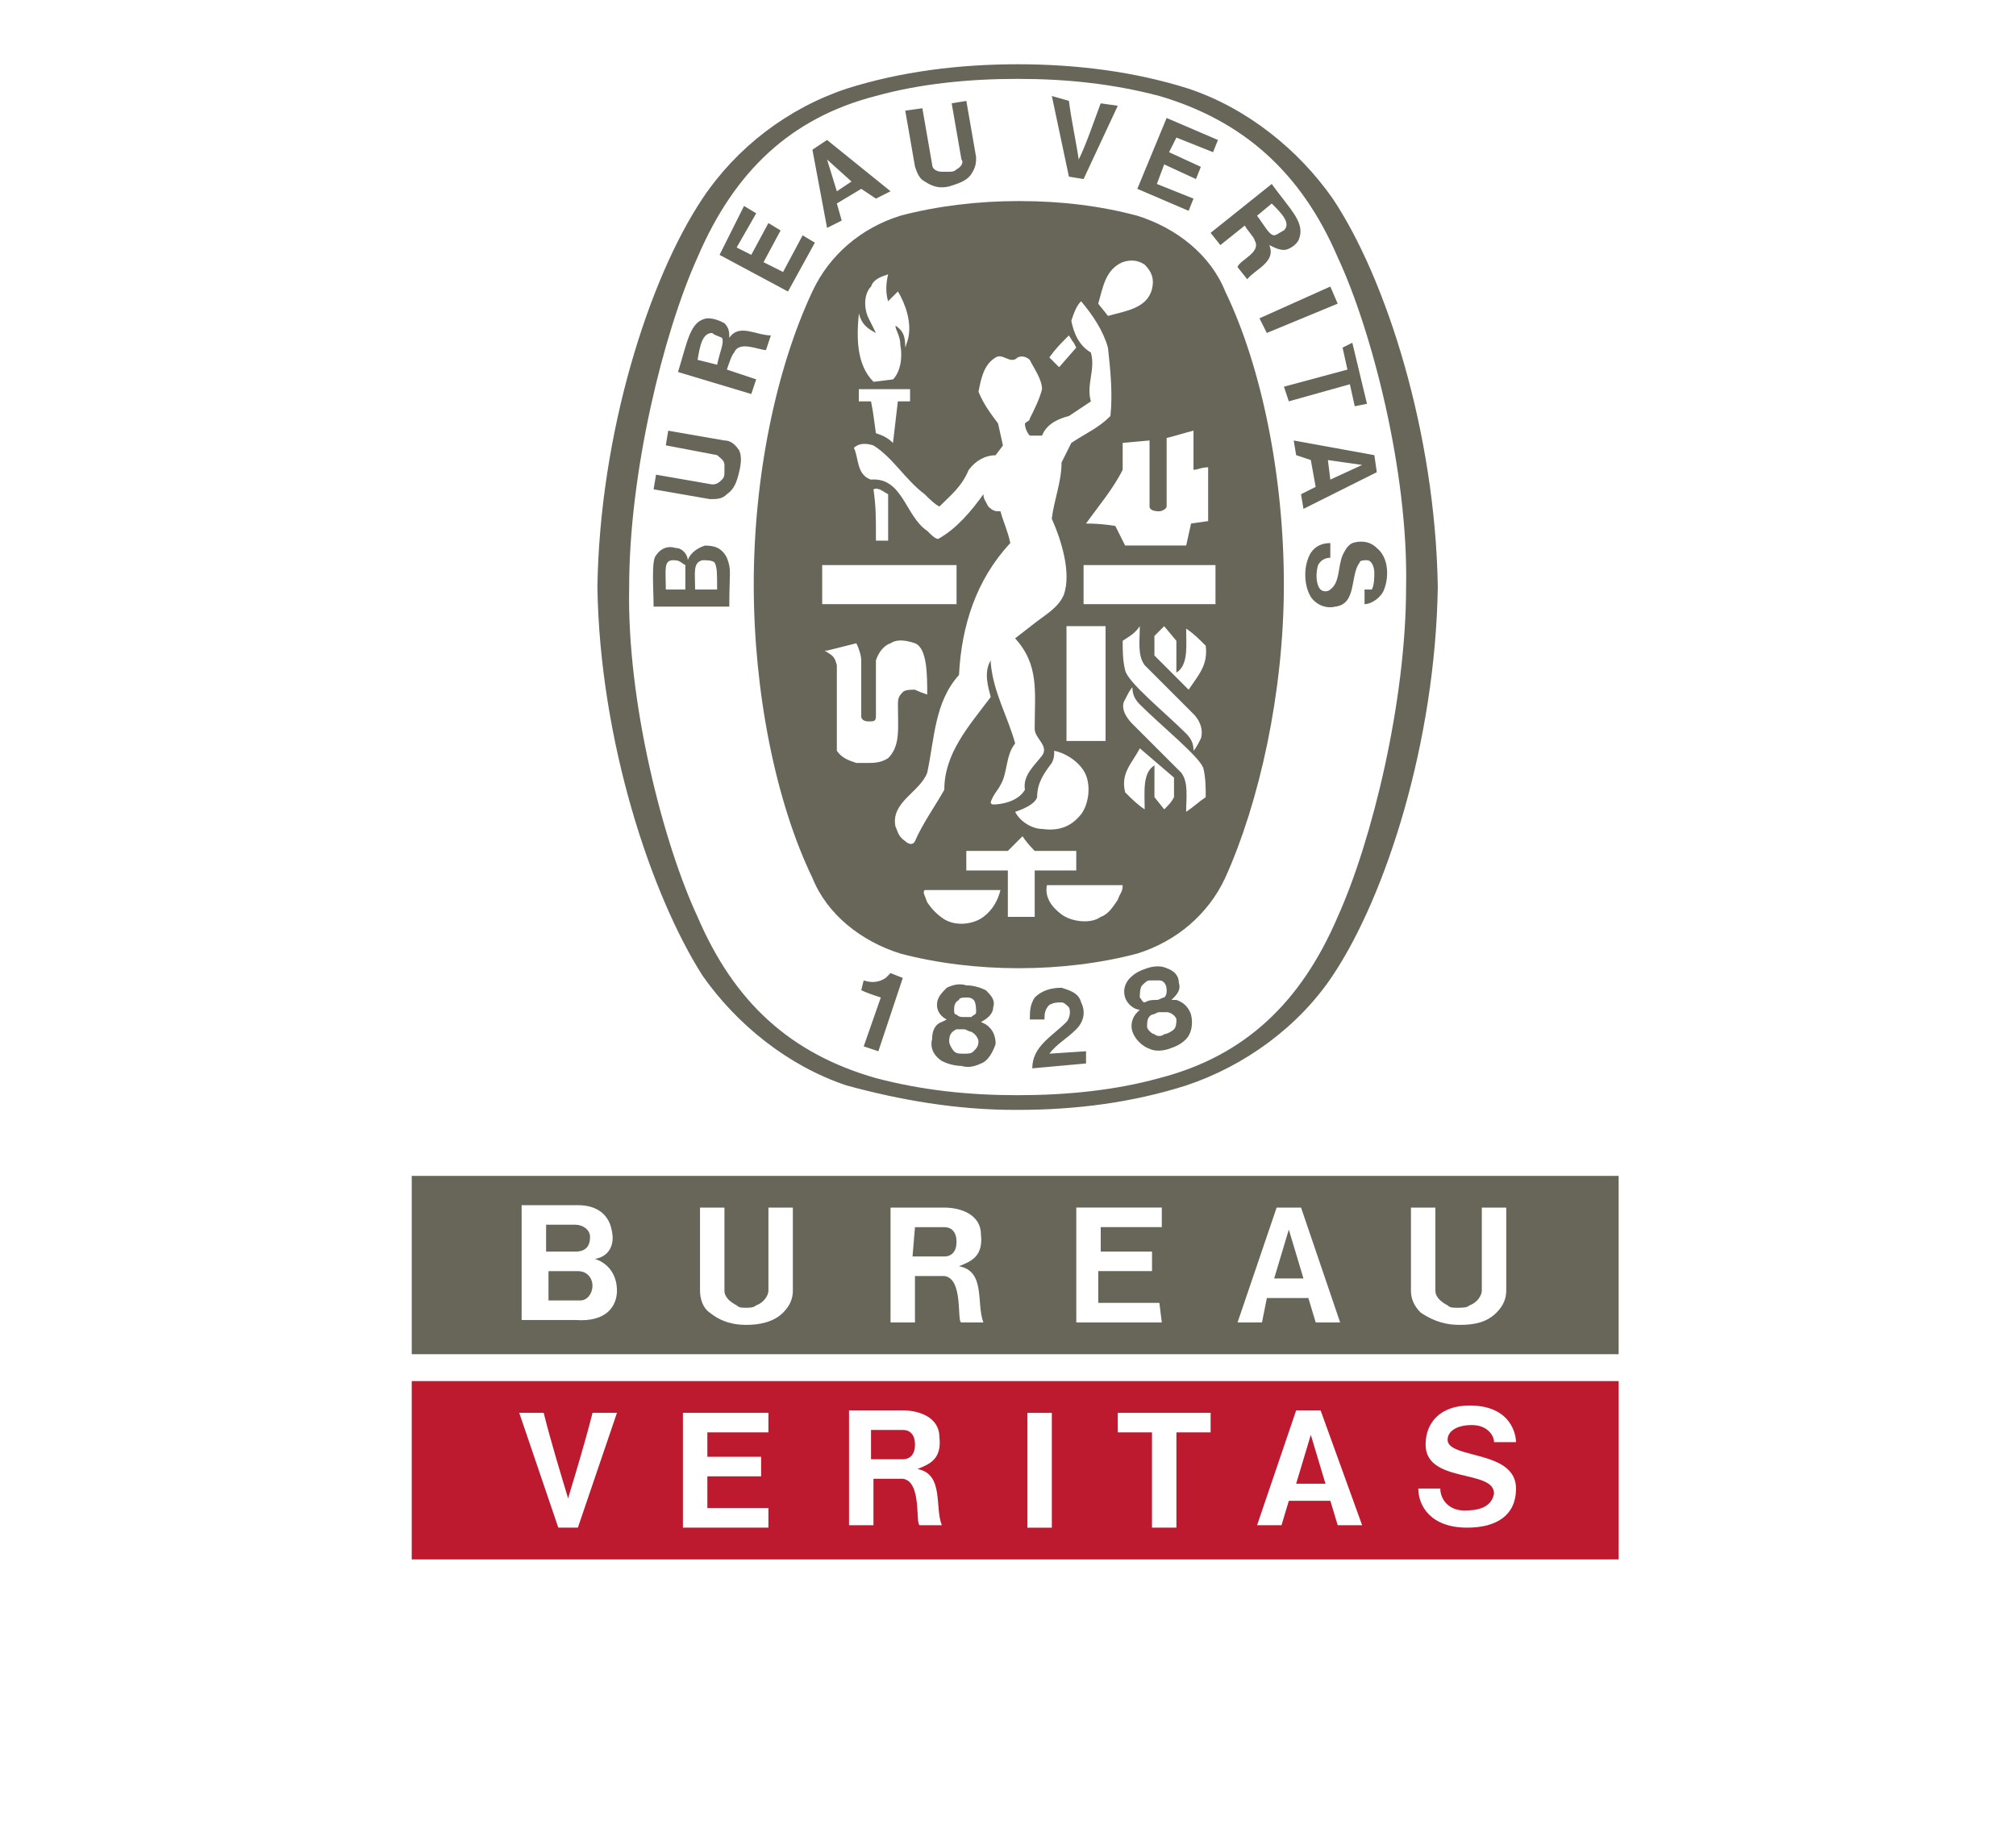 <?xml version="1.0" encoding="UTF-8"?>
<svg id="Layer_1" xmlns="http://www.w3.org/2000/svg" viewBox="0 0 595.83 544">
  <defs>
    <style>
      .cls-1 {
        fill: #676659;
      }

      .cls-2 {
        fill: #bd1a30;
      }

      .cls-3 {
        fill: #fff;
      }
    </style>
  </defs>
  <rect class="cls-3" width="595.83" height="544"/>
  <path class="cls-2" d="M478.39,460.89H121.69v-52.71h356.7v52.71ZM227.11,445.73h-18.05v-9.39h15.89v-5.78h-15.89v-7.22h18.05v-5.78h-25.27v33.94h25.27s0-5.78,0-5.78ZM170.79,451.5l11.55-33.94h-7.22c-2.17,8.66-5.05,18.05-7.22,25.27-2.17-7.22-5.05-16.61-7.22-25.27h-7.22l11.55,33.94h5.78ZM258.16,437.06h8.66c5.78.72,3.61,13.72,5.05,13.72h6.5c-2.17-5.05.72-15.16-7.22-16.61,3.61-1.44,7.22-2.89,6.5-9.39,0-5.78-5.78-7.94-10.83-7.94h-15.89v33.94h7.22s0-13.72,0-13.72ZM258.16,422.62h8.66c2.17,0,3.61,1.44,3.61,4.33s-1.44,4.33-3.61,4.33h-9.39v-8.66h.72ZM432.9,446.45c-5.05,0-7.22-3.61-7.22-6.5h-6.5c0,5.05,3.61,11.55,14.44,11.55,8.66,0,14.44-3.61,14.44-11.55,0-11.55-20.22-8.66-20.22-14.44,0-2.17,2.17-4.33,7.22-4.33,4.33,0,6.5,2.89,6.5,5.05h6.5c0-2.17-1.44-10.83-13.72-10.83-8.66,0-13,5.05-13,11.55,0,11.55,20.22,7.22,20.22,14.44-.72,4.33-5.05,5.05-8.66,5.05ZM340.47,451.5h7.22v-28.16h10.11v-5.78h-27.44v5.78h10.11v28.16ZM310.87,417.57h-7.22v33.94h7.22v-33.94ZM380.91,443.56h12.28l2.17,7.22h7.22l-12.28-33.94h-7.22l-11.55,33.94h7.22s2.17-7.22,2.17-7.22ZM387.41,424.07l4.33,14.44h-8.66l4.33-14.44Z"/>
  <path class="cls-1" d="M263.93,112.13c2.17-2.17,2.89-6.5,2.17-10.11,0-2.89-1.44-4.33-1.44-5.78,2.17,1.44,2.89,2.89,2.89,6.5l.72-2.17c1.44-5.05-.72-10.83-2.89-14.44l-.72.72-2.17,2.17c-.72-2.17-.72-5.05,0-7.94-2.17.72-4.33,1.44-5.05,3.61-2.17,2.17-2.17,6.5-.72,9.39l2.17,4.33c-2.89-1.44-4.33-2.89-5.05-5.78-.72,7.22-.72,15.16,4.33,20.22,0,0,5.78-.72,5.78-.72ZM340.47,85.42c.72-2.89,0-5.05-2.17-7.22-2.17-1.44-4.33-1.44-6.5-.72-5.05,2.17-5.78,7.22-7.22,12.28l2.89,3.61c5.05-1.44,11.55-2.17,13-7.94ZM344.08,185.06l-2.89,2.89v5.78l10.11,10.11c2.89-4.33,5.78-7.22,5.05-13-2.17-2.17-3.61-3.61-5.78-5.05,0,5.05.72,10.83-2.89,13v-9.39s-3.61-4.33-3.61-4.33ZM253.82,115.02v3.61h3.61c.72,3.61.72,4.33,1.44,9.39,2.17.72,3.61,1.44,5.05,2.89l1.44-12.28h3.61v-3.61s-15.16,0-15.16,0ZM320.25,178.56h38.99v-11.55h-38.99s0,11.55,0,11.55ZM336.86,208.17c-1.44-1.44-2.17-2.89-2.17-5.05-.72.72-1.44,2.17-2.17,3.61-1.44,2.17,0,5.05,2.17,7.22l14.44,14.44c2.17,2.89,1.44,7.22,1.44,11.55,2.17-1.44,3.61-2.89,5.78-4.33,0-2.89,0-5.78-.72-8.66-1.44-3.61-12.28-12.28-18.77-18.77ZM339.75,149.68v-19.5l-7.94.72v7.94c-2.89,5.78-7.22,10.83-10.83,15.89q4.33,0,8.66.72l2.89,5.78h18.05l1.44-6.5,5.05-.72v-15.89c-2.17,0-2.89.72-4.33.72v-11.55c-2.89.72-5.05,1.44-7.94,2.17v20.22c0,.72-1.44,1.44-2.17,1.44-2.17,0-2.89-.72-2.89-1.44ZM332.53,234.16c2.17,2.17,3.61,3.61,5.78,5.05,0-5.05-.72-10.83,2.89-13v9.39l2.89,3.61c1.44-1.44,2.17-2.17,2.89-3.61v-5.78l-10.11-8.66c-2.17,4.33-5.78,7.22-4.33,13ZM313.03,108.52l5.05-5.78c-1.44-2.89,0,0-2.17-3.61-2.89,2.89-3.61,3.61-5.78,6.5,0,0,2.89,2.89,2.89,2.89ZM257.43,141.74c9.39-.72,10.11,10.83,16.61,15.16,1.44,1.44,2.89,2.89,3.61,2.17,5.05-2.89,9.39-7.94,13-13,0,1.44.72,2.17,1.44,3.61,1.44,1.44,2.17,1.44,3.61,1.44.72,2.89,2.17,5.78,2.89,9.39-10.11,10.83-14.44,24.55-15.16,38.99-7.22,7.94-7.22,18.77-9.39,28.88-2.17,5.78-10.83,8.66-9.39,15.89.72,1.44.72,2.89,2.89,4.33.72.72,2.17,1.44,2.89,0,2.17-5.05,5.78-10.11,8.66-15.16,0-10.83,7.22-18.77,13.72-27.44-.72-2.89-2.17-7.22,0-10.83v.72c.72,8.66,5.05,15.89,7.22,23.83-2.89,3.61-2.17,8.66-4.33,12.28-.72,1.44-2.17,2.89-2.89,5.05,0,.72.72.72.72.72,2.17,0,7.22-.72,9.39-4.33-.72-4.33,2.89-7.22,5.05-10.11,2.17-2.89-2.17-5.05-2.17-7.94,0-10.83,1.44-18.77-5.78-26.72l6.5-5.05c2.89-2.17,6.5-4.33,7.94-7.94,2.17-6.5-.72-15.89-3.61-22.38.72-5.78,2.89-10.83,2.89-16.61l2.89-5.78c4.33-2.89,7.94-4.33,11.55-7.94.72-6.5,0-13.72-.72-20.22-1.44-5.05-4.33-9.39-7.94-13.72-1.44,1.44-2.17,3.61-2.89,5.78.72,3.61,2.17,7.22,5.78,9.39,1.44,5.05-1.44,9.39,0,14.44l-6.5,4.33c-2.89.72-6.5,2.17-7.94,5.78h-3.61c-.72-.72-1.44-2.17-1.44-3.61.72-.72,1.44-.72,1.44-1.44,1.44-2.89,2.89-5.78,3.61-8.66,0-2.89-2.17-5.78-3.61-8.66-.72-.72-2.17-1.44-3.61-.72-2.17,2.17-4.33-1.44-6.5,0-3.61,2.17-4.33,6.5-5.05,10.11,1.44,3.61,3.61,6.5,5.78,9.39l1.44,6.5-2.17,2.89c-2.89,0-5.78,1.44-7.94,4.33-2.17,5.05-5.05,7.22-8.66,10.83-1.44-.72-2.89-2.17-4.33-3.61-5.78-4.33-9.39-10.83-15.16-14.44-2.17-.72-4.33-.72-5.78.72,1.44,2.89.72,7.94,5.05,9.39h0ZM258.88,158.35v1.44h3.61v-13.72c-1.44-.72-2.89-2.17-4.33-1.44.72,5.05.72,7.94.72,13.72ZM282.71,167.01h-39.71v11.55h39.71v-11.55ZM258.88,318.64c13.72,3.61,27.44,5.05,41.88,5.05s28.88-1.44,41.88-5.05c25.27-6.5,41.88-22.38,52.71-47.66,10.11-22.38,20.22-63.54,20.22-97.48.72-33.94-10.11-75.82-20.22-97.48-10.83-25.27-28.16-40.44-52.71-47.66-13.72-3.61-27.44-5.05-41.88-5.05s-28.88,1.44-41.88,5.05c-25.27,6.5-41.88,22.38-52.71,47.66-10.11,22.38-20.22,63.54-20.22,97.48-.72,33.94,10.11,75.82,20.22,97.48,10.83,25.27,27.44,40.44,52.71,47.66ZM266.82,289.04l-7.22,21.66-4.33-1.44,5.05-14.44c-2.17-.72-4.33-1.44-5.78-2.17l.72-2.89c2.17.72,4.33.72,6.5-.72l1.44-1.44s3.61,1.44,3.61,1.44ZM289.93,314.31c-1.44.72-3.61,1.44-5.78.72-2.17,0-4.33-.72-5.78-1.44-2.17-1.44-3.61-3.61-2.89-6.5,0-2.17.72-4.33,2.89-5.05l1.44-.72c-1.44-.72-2.89-2.17-2.89-4.33s1.44-3.61,2.89-5.05c1.44-.72,3.61-1.44,5.78-.72,2.17,0,4.33.72,5.78,1.44,1.44,1.44,2.89,2.89,2.17,5.05,0,2.17-2.17,3.61-3.61,4.33l1.44.72c2.17,1.44,2.89,3.61,2.89,5.78-.72,2.17-2.17,5.05-4.33,5.78ZM305.09,315.76c0-6.5,5.78-9.39,10.11-13.72.72-.72,1.44-2.89.72-4.33-.72-.72-1.44-1.44-2.17-1.44-1.44,0-2.17,0-3.61.72-1.44,1.44-1.44,2.89-1.44,4.33h-4.33c0-2.17,0-4.33,1.44-6.5,2.17-2.17,5.05-2.89,7.94-2.89,2.17.72,5.05,1.44,5.78,4.33,1.44,2.89.72,5.78-1.44,7.94-2.89,2.89-5.78,4.33-7.94,7.22l10.83-.72v3.61s-15.89,1.44-15.89,1.44ZM350.58,307.09c-1.44,1.44-2.89,2.17-5.05,2.89-2.17.72-4.33.72-5.78,0-2.17-.72-4.33-2.89-5.05-5.05-.72-2.17,0-4.33,1.44-5.78l.72-.72c-1.44,0-3.61-1.44-4.33-3.61s0-4.33,1.44-5.78c1.44-1.44,2.89-2.17,5.05-2.89,2.17-.72,4.33-.72,5.78,0,2.17.72,3.61,2.17,3.61,4.33.72,2.17-.72,3.61-2.17,5.05h1.44c2.17.72,3.61,2.17,4.33,4.33.72,2.89,0,5.78-1.44,7.22ZM409.07,174.23c-.72,2.17-3.61,4.33-5.78,4.33v-4.33h2.17c.72-1.44.72-3.61.72-5.05s-.72-3.61-2.17-3.61c-.72,0-2.17,0-2.17.72-2.89,3.61-.72,12.28-7.22,13-2.89.72-5.78-.72-7.22-2.89-2.17-3.61-2.17-9.39,0-13,1.44-2.17,3.61-2.89,5.78-2.89v4.33c-1.44,0-2.89.72-3.61,2.17-.72,2.17-.72,5.78.72,7.22.72.72,2.17.72,2.89,0,2.89-2.17,2.17-6.5,3.61-10.11.72-1.44,1.44-2.89,2.89-3.61,2.17-.72,5.05-.72,7.22,1.44,3.61,2.89,3.61,8.66,2.17,12.28ZM406.9,139.57l-21.66,10.83-.72-4.33,4.33-2.17-1.44-7.94-4.33-1.44-.72-4.33,23.83,4.33s.72,5.05.72,5.05ZM399.68,101.3l4.33,18.05-3.61.72-1.44-6.5-18.05,5.05-1.44-4.33,18.77-5.05-1.44-6.5s2.89-1.44,2.89-1.44ZM395.35,89.75l-20.94,8.66-2.17-4.33,20.94-9.39s2.17,5.05,2.17,5.05ZM375.85,54.37c5.78,7.94,10.11,11.55,7.94,16.61-.72,1.44-2.89,2.89-4.33,2.89s-2.89-.72-4.33-1.44c2.17,5.05-4.33,7.22-6.5,10.11l-2.89-3.61c.72-2.17,7.22-4.33,5.05-7.94,0-.72-2.17-2.89-2.89-4.33l-7.22,5.78-2.89-3.61s18.05-14.44,18.05-14.44ZM344.8,34.87l15.16,6.5-1.44,3.61-10.83-4.33-2.17,4.33,9.39,4.33-1.44,3.61-9.39-4.33-2.17,5.78,10.83,4.33-1.44,3.61-15.16-6.5,8.66-20.94ZM315.92,29.82c.72,5.78,2.17,12.28,2.89,17.33,2.17-4.33,4.33-10.83,6.5-16.61l5.05.72-10.11,21.66-4.33-.72-5.05-23.83s5.05,1.44,5.05,1.44ZM272.6,31.98l2.89,16.61c0,1.44,1.44,2.17,2.89,2.17h2.17c.72,0,1.44,0,2.17-.72,1.44-.72,2.17-2.17,1.44-2.89l-2.89-16.61,4.33-.72,2.89,16.61c0,1.44,0,2.89-1.44,5.05-1.44,2.17-4.33,2.89-6.5,3.61-2.89.72-5.05,0-7.22-1.44-1.44-.72-2.17-2.17-2.89-4.33l-2.89-16.61s5.05-.72,5.05-.72ZM244.44,41.37l18.77,15.16-4.33,2.17-4.33-2.89-7.22,4.33,1.44,5.05-4.33,2.17-4.33-23.11s4.33-2.89,4.33-2.89ZM219.89,60.87l3.61,2.17-5.78,10.11,4.33,2.17,5.05-9.39,3.61,2.17-5.05,9.39,5.78,2.89,5.78-10.83,3.61,2.17-7.94,14.44-20.22-10.83s7.22-14.44,7.22-14.44ZM209.06,94.08c2.17,0,3.61.72,5.05,1.44,1.44,1.44,1.44,2.89,1.44,4.33,2.89-4.33,7.94-.72,12.28-.72l-1.44,4.33c-2.17,0-7.94-2.89-9.39.72-.72.72-1.44,2.89-2.17,5.05l8.66,2.89-1.44,4.33-21.66-6.5c2.89-9.39,3.61-15.16,8.66-15.89ZM215.55,179.29h-22.38c0-5.05-.72-13.72.72-15.16,1.44-2.17,3.61-2.89,5.78-2.17,2.17,0,3.61,2.17,3.61,3.61.72-2.17,2.89-3.61,5.05-4.33,2.89,0,5.05.72,6.5,3.61,1.44,3.61.72,4.33.72,13.72,0,0,0,.72,0,.72ZM218.44,139.57c-.72,2.89-1.44,5.05-3.61,6.5-1.44,1.44-2.89,1.44-5.05,1.44l-16.61-2.89.72-4.33,16.61,2.89c1.44,0,2.17-.72,2.89-1.44.72-.72.72-1.44.72-2.17v-2.17c0-1.44-1.44-2.17-2.17-2.89l-15.16-2.89.72-4.33,16.61,2.89c1.44,0,2.89.72,4.33,2.89.72,1.44.72,3.61,0,6.5ZM240.1,86.14c5.05-10.83,14.44-18.77,25.99-22.38,10.83-2.89,23.11-4.33,34.66-4.33h.72c12.28,0,23.83,1.44,34.66,4.33,11.55,3.61,21.66,11.55,25.99,22.38,10.83,22.38,17.33,54.88,17.33,86.65s-7.22,64.26-17.33,86.65c-5.05,10.83-14.44,18.77-25.99,22.38-10.83,2.89-23.11,4.33-34.66,4.33h-.72c-11.55,0-23.83-1.44-34.66-4.33-11.55-3.61-21.66-11.55-25.99-22.38-10.83-22.38-17.33-54.88-17.33-86.65s6.5-63.54,17.33-86.65ZM318.09,251.49h-12.28q-2.17-2.17-3.61-4.33l-4.33,4.33h-12.28v5.78h12.28v13.72h7.94v-13.72h12.28s0-5.78,0-5.78ZM331.81,189.39c0,2.89,0,5.78.72,8.66.72,3.61,11.55,12.28,18.05,18.77,1.44,1.44,2.17,2.89,2.17,5.05.72-.72,1.44-2.17,2.17-3.61.72-2.17,0-5.05-2.17-7.22l-14.44-14.44c-2.17-2.89-1.44-7.22-1.44-11.55-1.44,2.17-2.89,2.89-5.05,4.33ZM210.5,98.41c-2.89,0-3.61,3.61-4.33,7.94l5.78,1.44c.72-3.61,2.17-6.5,1.44-7.94-1.44-.72-2.17-.72-2.89-1.44ZM402.57,137.41l-10.11-1.44.72,5.78s9.39-4.33,9.39-4.33ZM251.66,53.65l-7.22-6.5,2.89,9.39,4.33-2.89ZM376.58,69.53c.72,0,1.44-.72,2.89-1.44,2.17-2.17-.72-5.05-3.61-7.94l-4.33,3.61c2.17,2.89,3.61,5.78,5.05,5.78ZM282.71,299.87c.72.72,1.44.72,2.17.72h2.17c.72-.72,1.44-.72,1.44-1.44s0-2.89-.72-3.61-1.44-.72-2.17-.72-2.17,0-2.17.72c-1.44.72-1.44,2.17-1.44,2.89s0,1.44.72,1.44ZM287.04,304.92c-.72,0-1.44-.72-2.17-.72h-2.17c-1.44.72-2.17,1.44-2.17,3.61,0,.72.72,2.17,1.44,2.89s1.44.72,2.89.72,2.17,0,2.89-.72c.72-.72,1.44-1.44,1.44-2.89,0-.72-.72-2.17-2.17-2.89ZM341.92,295.54c.72,0,1.44-.72,2.17-.72.72-.72.72-1.44.72-2.17,0-1.44-.72-2.89-2.17-2.89h-2.89c-.72,0-1.44.72-2.17,1.44-.72.72-.72,2.89-.72,3.61.72.72.72,1.44,1.44,1.44,1.44-.72,2.17-.72,3.61-.72ZM344.8,299.15h-2.17c-.72,0-1.44.72-2.17.72-1.44.72-1.44,2.17-1.44,3.61,0,.72,1.44,2.17,2.17,2.17.72.72,2.17.72,2.89,0,.72,0,2.17-.72,2.89-1.44.72-.72.72-2.17.72-2.89s-1.44-2.17-2.89-2.17ZM326.75,185.06h-11.55v33.94h11.55v-33.94ZM306.53,235.61c-.72,2.17-4.33,3.61-6.5,4.33,1.44,2.89,5.05,5.05,7.94,5.05,5.05.72,8.66-.72,11.55-4.33,2.17-2.89,2.89-7.94,1.44-11.55s-5.78-6.5-9.39-7.22c0,1.44,0,2.17-.72,3.61-2.17,2.89-4.33,5.78-4.33,10.11ZM313.76,270.27c2.89,2.17,8.66,2.89,11.55.72,2.17-.72,3.61-2.89,5.05-5.05.72-2.17,1.44-2.17,1.44-4.33h-22.38c-.72,3.61,1.44,6.5,4.33,8.66ZM265.38,208.89c0-2.17,0-2.89,1.44-4.33.72-.72,2.17-.72,3.61-.72q1.44.72,3.61,1.44c0-5.78,0-13.72-3.61-15.16-2.17-.72-5.05-1.44-7.22,0-2.17.72-3.61,2.89-4.33,5.05v16.61c0,1.44-.72,1.44-2.17,1.44s-2.17-.72-2.17-1.44v-16.61c0-1.44-.72-3.61-1.44-5.05l-8.66,2.17h-.72c2.17,1.44,2.89,1.44,3.61,4.33v25.27c1.44,2.17,3.61,2.89,5.78,3.61h2.89c2.17,0,4.33,0,6.5-1.44,3.61-3.61,2.89-8.66,2.89-15.16ZM207.61,165.57c-2.89.72-2.17,3.61-2.17,8.66h6.5c0-5.05,0-6.5-.72-7.94-.72-.72-2.17-.72-3.61-.72ZM274.04,266.66c1.44,2.17,2.89,3.61,5.05,5.05,3.61,2.17,8.66,1.44,11.55-.72,2.89-2.17,4.33-5.05,5.05-7.94h-22.38c-.72.72,0,1.44.72,3.61ZM198.95,165.57c-2.89,0-2.17,2.89-2.17,8.66h5.78v-7.22c-1.44-.72-1.44-1.44-3.61-1.44ZM431.45,391.57c4.33,0,7.94-.72,10.83-3.61,2.17-2.17,2.89-4.33,2.89-6.5v-24.55h-7.22v24.55c0,1.44-1.44,3.61-3.61,4.33-.72.72-2.17.72-3.61.72s-2.17,0-2.89-.72c-1.44-.72-3.61-2.17-3.61-4.33v-24.55h-7.22v24.55c0,2.17.72,4.33,2.89,6.5,4.33,2.89,7.94,3.61,11.55,3.61ZM182.34,381.46c0-4.33-2.17-7.94-6.5-9.39,4.33-.72,5.78-4.33,5.05-7.94-.72-5.05-4.33-7.94-10.11-7.94h-16.61v33.94h15.89c9.39.72,12.28-4.33,12.28-8.66ZM170.06,361.97c2.17,0,4.33,1.44,4.33,3.61,0,2.89-1.44,4.33-4.33,4.33h-8.66v-7.94h8.66ZM162.12,375.69h8.66c2.89,0,4.33,2.17,4.33,4.33s-1.44,4.33-3.61,4.33h-9.39v-8.66ZM176.56,173.51c.72-45.49,15.16-90.98,31.05-114.81,10.11-15.16,25.27-26.72,42.6-32.49-.72,0,.72,0,0,0,15.89-5.05,33.22-7.22,50.54-7.22s34.66,2.17,50.54,7.22c17.33,5.78,32.49,18.05,42.6,32.49,15.89,23.83,30.33,69.32,31.05,114.81-.72,45.49-15.16,90.98-31.05,114.81-10.11,15.16-25.99,26.72-43.32,32.49-15.89,5.05-32.49,7.22-49.82,7.22h-.72c-17.33,0-33.94-2.89-49.82-7.22-17.33-5.78-32.49-18.05-42.6-32.49-15.16-23.83-30.33-69.32-31.05-114.81ZM478.39,400.24H121.69v-52.71h356.7v52.71ZM220.61,391.57c3.61,0,7.94-.72,10.83-3.61,2.17-2.17,2.89-4.33,2.89-6.5v-24.55h-7.22v24.55c0,1.44-1.44,3.61-3.61,4.33-.72.72-2.17.72-2.89.72-1.44,0-2.17,0-2.89-.72-1.44-.72-3.61-2.17-3.61-4.33v-24.55h-7.22v24.55c0,2.17.72,5.05,2.89,6.5,3.61,2.89,7.22,3.61,10.83,3.61ZM270.43,377.13h8.66c5.78.72,3.61,13.72,5.05,13.72h6.5c-2.17-5.78.72-15.16-7.22-16.61,3.61-1.44,7.22-2.89,6.5-9.39,0-5.78-5.78-7.94-10.83-7.94h-15.89v33.94h7.22s0-13.72,0-13.72ZM270.43,362.69h8.66c2.17,0,3.61,1.44,3.61,4.33s-1.44,4.33-3.61,4.33h-9.39s.72-8.66.72-8.66ZM342.64,385.07h-18.05v-9.39h15.89v-5.78h-15.16v-7.22h18.05v-5.78h-25.27v33.94h25.27s-.72-5.78-.72-5.78ZM374.41,383.63h12.28l2.17,7.22h7.22l-11.55-33.94h-7.22l-11.55,33.94h7.22l1.44-7.22ZM380.91,363.41l4.33,14.44h-8.66s4.33-14.44,4.33-14.44Z"/>
</svg>
